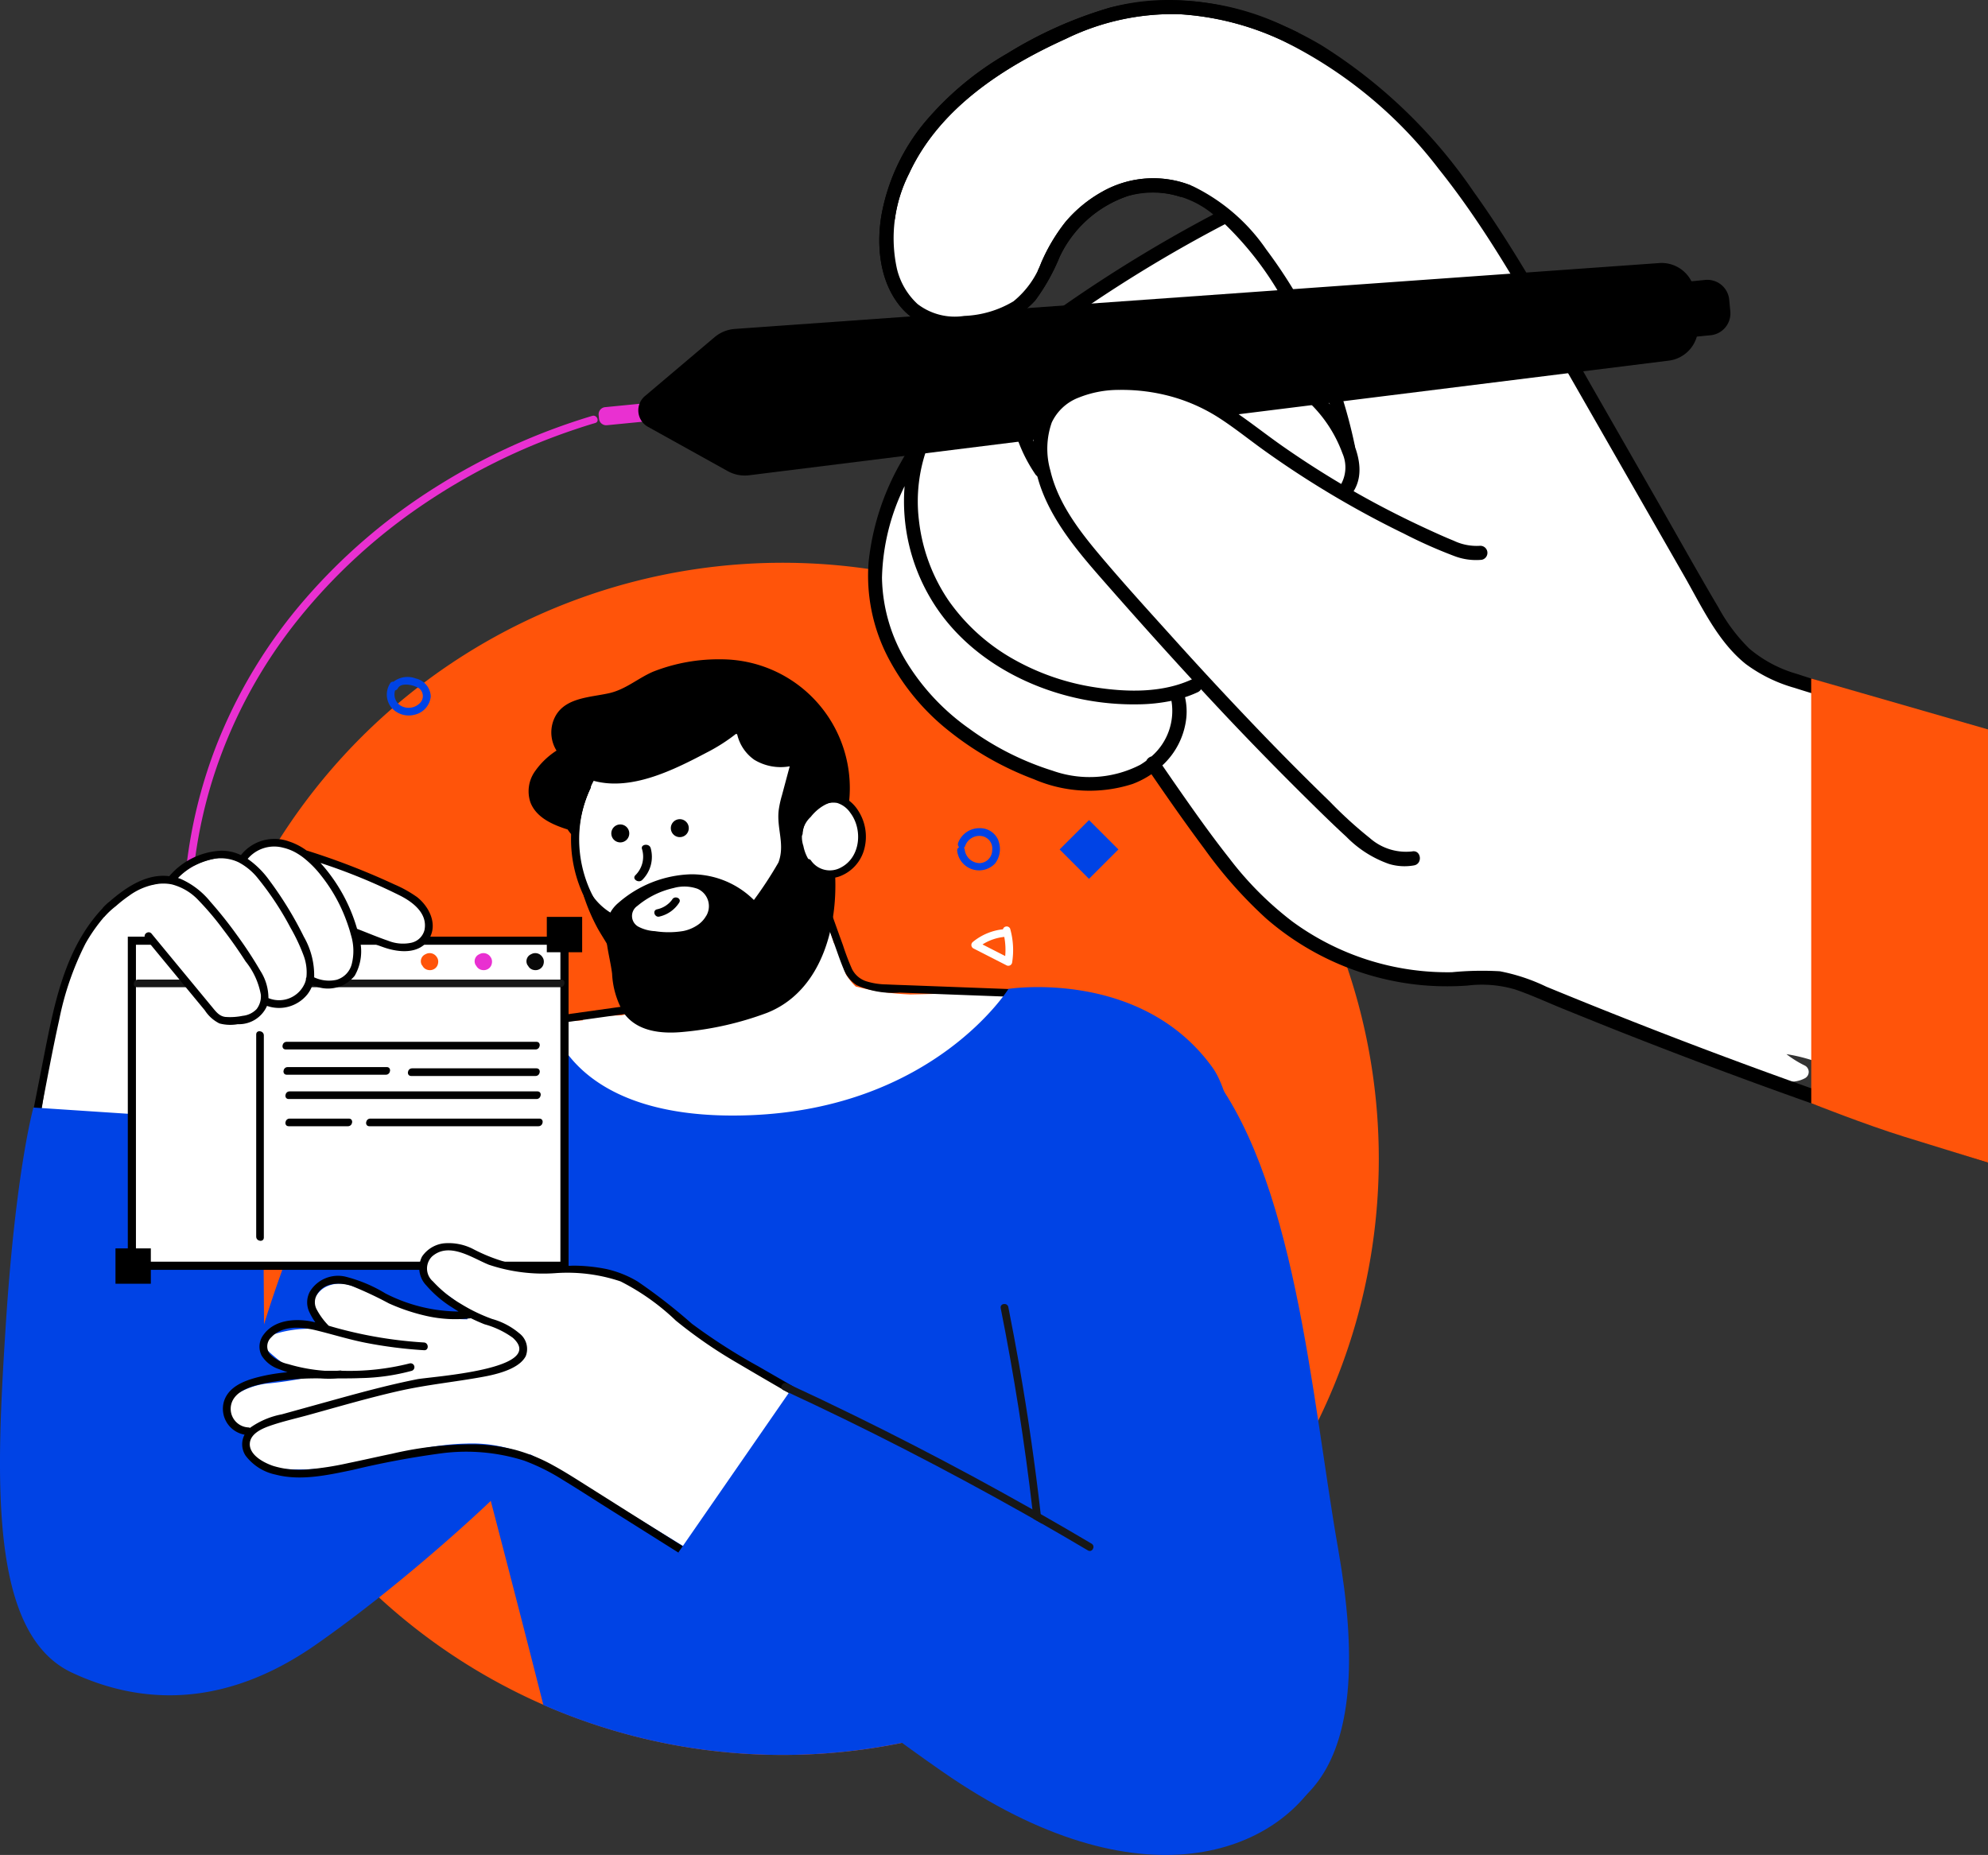 <svg id="Group_587" data-name="Group 587" xmlns="http://www.w3.org/2000/svg" xmlns:xlink="http://www.w3.org/1999/xlink" width="179.854" height="167.837" viewBox="0 0 179.854 167.837">
  <rect x="0" y="0" width="179.854" height="167.837" fill="#333333" stroke="none"/>
  <defs>
    <clipPath id="clip-path">
      <rect id="Rectangle_860" data-name="Rectangle 860" width="179.854" height="167.837" fill="none"/>
    </clipPath>
  </defs>
  <g id="Group_587-2" data-name="Group 587" clip-path="url(#clip-path)">
    <path id="Path_5705" data-name="Path 5705" d="M53.665,37.827A57.444,57.444,0,0,0,39.5,44.275,52.85,52.85,0,0,0,27.722,54.361,45.67,45.67,0,0,0,19.55,67.937a44.353,44.353,0,0,0-2.887,16.269,39.614,39.614,0,0,0,3.5,15.975q.424.925.9,1.824c.208.395.852.128.643-.269a38.4,38.4,0,0,1-4.282-15.647,43.3,43.3,0,0,1,2.142-16.12A44.541,44.541,0,0,1,27.154,56.13,51.456,51.456,0,0,1,38.362,45.85a56.408,56.408,0,0,1,13.8-6.817q.883-.3,1.777-.563c.43-.129.156-.77-.269-.643" transform="translate(-0.087 -0.198)" fill="#e930d1"/>
    <path id="Path_5706" data-name="Path 5706" d="M124.828,105.123a53.93,53.93,0,0,1-107.86,0q0-1.876.126-3.719a53.931,53.931,0,0,1,107.734,3.719" transform="translate(-0.089 -0.268)" fill="#ff540a"/>
    <path id="Path_5707" data-name="Path 5707" d="M91.977,93.11a15.03,15.03,0,0,1-.786,1.493,32.761,32.761,0,0,1-4.024,5.146,10.7,10.7,0,0,1-2.466,2.123,12.838,12.838,0,0,1-3.061,1.216c-2.355.659-4.726,1.262-7.091,1.882a32.1,32.1,0,0,1-3.489.807,10.8,10.8,0,0,1-3.622-.107c-1.185-.229-2.352-.566-3.515-.886s-2.32-.655-3.473-1c-2.258-.679-4.534-1.369-6.739-2.206a7.469,7.469,0,0,1-2.779-1.7,6.662,6.662,0,0,1-1.448-2.509,14.444,14.444,0,0,1-.408-1.471,7.1,7.1,0,0,1-.242-1.357,2.6,2.6,0,0,1,.207-1.082.635.635,0,0,1,0-.15.655.655,0,0,1,.694-.56,1.043,1.043,0,0,1,.556-.024.965.965,0,0,1,.119.034q1.28.009,2.557-.087a.585.585,0,0,1,.482-.362l3.021-.092c.164-.032.328-.067.491-.105A14.408,14.408,0,0,0,60.335,90.8a1.444,1.444,0,0,1-.517-.2,2.738,2.738,0,0,1-.995-1.367c-.235-.582-.449-1.169-.71-1.74a20.361,20.361,0,0,0-2.41-3.978.664.664,0,0,1-.8.028,3.365,3.365,0,0,1-1.479-2.864.505.505,0,0,1,.126-.323,16.428,16.428,0,0,1-.161-8.506A5.447,5.447,0,0,1,54.5,69.585a6.487,6.487,0,0,1,1.983-1.5,11.385,11.385,0,0,1,4.965-1.118,27.767,27.767,0,0,1,5.31.517c1.643.29,3.441.5,4.733,1.66,2.713,2.437,2.376,6.31,2.739,9.608a35.635,35.635,0,0,0,1.469,6.933.559.559,0,0,1,.247.318q.421,1.253.841,2.506a5.662,5.662,0,0,0,.884,1.1,23.1,23.1,0,0,0,4.97.721c2.493-.049,4.963-.143,7.429-.147.879,0,1.95.261,2.217,1.224a2.51,2.51,0,0,1-.305,1.7" transform="translate(-0.256 -0.351)" fill="#fff"/>
    <path id="Path_5708" data-name="Path 5708" d="M92.717,89.95l-9.806-.369c-.776-.029-1.553-.051-2.329-.089a6.3,6.3,0,0,1-1.836-.289,2.2,2.2,0,0,1-1.292-1.135,22.457,22.457,0,0,1-.8-2.113q-.946-2.6-1.848-5.212c-.147-.425-.788-.153-.643.269q.828,2.395,1.691,4.778c.277.762.533,1.537.846,2.285a3.015,3.015,0,0,0,1.2,1.49,8.071,8.071,0,0,0,3.9.668l5.076.191,5.768.217c.445.017.53-.674.082-.691" transform="translate(-0.388 -0.422)"/>
    <path id="Path_5709" data-name="Path 5709" d="M60.57,90.991,50,92.469a.348.348,0,0,0,.1.689L60.666,91.68a.348.348,0,0,0-.1-.689" transform="translate(-0.26 -0.476)"/>
    <path id="Path_5710" data-name="Path 5710" d="M77.135,71.622A11.653,11.653,0,0,1,55.088,76.89a3.442,3.442,0,0,1-3.48-1.525c-1.364-.427-2.843-1.081-3.367-2.449a3.125,3.125,0,0,1,.359-2.741,7.015,7.015,0,0,1,2-1.947,3.11,3.11,0,0,1-.265-2.754c.787-2.05,3.207-2.035,5.01-2.437,1.507-.337,2.607-1.347,3.982-1.945a16.118,16.118,0,0,1,6.152-1.123A11.652,11.652,0,0,1,77.135,71.622" transform="translate(-0.252 -0.314)"/>
    <path id="Path_5711" data-name="Path 5711" d="M72.689,72.4a31.793,31.793,0,0,1-.382,3.446A18.455,18.455,0,0,1,70.1,82.38a11.187,11.187,0,0,1-4.275,4.138,8.078,8.078,0,0,1-6.179.652,9.475,9.475,0,0,1-4.983-4.024,11.561,11.561,0,0,1-.924-11.515,2.709,2.709,0,0,1,.325-1.15,4.919,4.919,0,0,1,2-1.83,19.859,19.859,0,0,1,2.977-1.274,17.013,17.013,0,0,1,3.565-.945,10.193,10.193,0,0,1,3.67.192,26.406,26.406,0,0,1,3.323,1.02A4.086,4.086,0,0,1,72.689,72.4" transform="translate(-0.275 -0.347)" fill="#fff"/>
    <path id="Path_5712" data-name="Path 5712" d="M72.689,72.4a31.793,31.793,0,0,1-.382,3.446A18.455,18.455,0,0,1,70.1,82.38a11.187,11.187,0,0,1-4.275,4.138,8.078,8.078,0,0,1-6.179.652,9.475,9.475,0,0,1-4.983-4.024,11.561,11.561,0,0,1-.924-11.515,2.709,2.709,0,0,1,.325-1.15,4.919,4.919,0,0,1,2-1.83,19.859,19.859,0,0,1,2.977-1.274,17.013,17.013,0,0,1,3.565-.945,10.193,10.193,0,0,1,3.67.192,26.406,26.406,0,0,1,3.323,1.02A4.086,4.086,0,0,1,72.689,72.4" transform="translate(-0.275 -0.347)" fill="#fff"/>
    <path id="Path_5713" data-name="Path 5713" d="M74.89,66.051a10.094,10.094,0,0,0-5.371-2.74c-4.5-.869-8.95.726-13.015,2.511-1.585.694-4.245,1.587-4.321,3.657a.341.341,0,0,0-.144.609c3.834,2.571,8.564.233,12.133-1.649a16.215,16.215,0,0,0,2.77-1.776,3.869,3.869,0,0,0,1.567,2.409,4.6,4.6,0,0,0,3.209.593q-.354,1.318-.706,2.634a8.979,8.979,0,0,0-.3,1.407c-.166,1.641.587,3.032-.012,4.656a35.268,35.268,0,0,1-2.224,3.4,7.99,7.99,0,0,0-5.7-2.326,10.44,10.44,0,0,0-6.542,2.569c-1.95,1.624-.862,4.211-.586,6.42a7.786,7.786,0,0,0,1.019,3.506c1.22,1.778,3.53,1.955,5.437,1.764a29.036,29.036,0,0,0,7.557-1.721c6.718-2.66,7.285-12.683,4.914-18.436a4.2,4.2,0,0,0-.531-.971,4.729,4.729,0,0,1,2.523-1.084.352.352,0,0,0,.3-.3,6.509,6.509,0,0,0-1.978-5.133M64.16,83.193a2.441,2.441,0,0,1-.738.809,3.565,3.565,0,0,1-1.325.565,8.1,8.1,0,0,1-2.575.014,3.6,3.6,0,0,1-1.453-.383,1.1,1.1,0,0,1-.135-1.9,7.767,7.767,0,0,1,3.279-1.62,3.571,3.571,0,0,1,2.171.072,1.714,1.714,0,0,1,.778,2.449" transform="translate(-0.272 -0.33)"/>
    <path id="Path_5714" data-name="Path 5714" d="M56.394,86.584a.425.425,0,0,1-.052.13.357.357,0,0,1-.663.048c-.388-.88-.973-1.66-1.423-2.51a17.339,17.339,0,0,1-1.145-2.7c-.114-.35.375-.7.6-.346a5.581,5.581,0,0,0,2.686,2.24.342.342,0,0,1,.217.275,11.056,11.056,0,0,1-.219,2.868" transform="translate(-0.278 -0.424)"/>
    <path id="Path_5715" data-name="Path 5715" d="M63.953,88.283a12.02,12.02,0,1,1,12.02-12.02,12.034,12.034,0,0,1-12.02,12.02m0-23.3A11.284,11.284,0,1,0,75.237,76.264,11.3,11.3,0,0,0,63.953,64.979" transform="translate(-0.272 -0.336)"/>
    <path id="Path_5716" data-name="Path 5716" d="M78.4,77.075a2.969,2.969,0,0,1-2.87,2.168,2.128,2.128,0,0,1-1.7-.673,3.713,3.713,0,0,1-.766-1.648,2.482,2.482,0,0,1,.665-2.625c.859-1.1,2.479-2.009,3.7-.9a3.373,3.373,0,0,1,.917,1.714,4.146,4.146,0,0,1,.058,1.969" transform="translate(-0.382 -0.382)" fill="#fff"/>
    <path id="Path_5717" data-name="Path 5717" d="M78.022,73.73a3.387,3.387,0,0,0-1.347-1.236,2.4,2.4,0,0,0-1.855-.011,3.783,3.783,0,0,0-2.514,3.2c0,.443.691.529.691.081a3.014,3.014,0,0,1,1.664-2.445,2.074,2.074,0,0,1,1.458-.288,2.241,2.241,0,0,1,1.179.879c1.15,1.5.948,4.041-.852,4.967a2.067,2.067,0,0,1-2.685-.626c-.245-.376-.795.052-.552.425a2.725,2.725,0,0,0,3.033,1.03,3.6,3.6,0,0,0,2.336-2.539,4.335,4.335,0,0,0-.557-3.439" transform="translate(-0.379 -0.379)"/>
    <path id="Path_5718" data-name="Path 5718" d="M59.158,77.115c-.129-.428-.908-.335-.777.1a2.354,2.354,0,0,1-.6,2.381c-.33.339.3.756.627.419a2.942,2.942,0,0,0,.755-2.9" transform="translate(-0.302 -0.402)"/>
    <path id="Path_5719" data-name="Path 5719" d="M61.124,81.822a2.284,2.284,0,0,1-1.4.886c-.427.14-.155.781.269.643a2.876,2.876,0,0,0,1.776-1.272c.215-.392-.435-.646-.648-.257" transform="translate(-0.312 -0.427)"/>
    <path id="Path_5720" data-name="Path 5720" d="M24.18,98.233a5.446,5.446,0,0,1-.572,2.9c-.961,1.665-3,2.1-4.762,2.341a44.073,44.073,0,0,1-6.751.478A21.575,21.575,0,0,1,5.513,102.9a5.91,5.91,0,0,1-1.456-.6c-.469-.327-.361-.848-.29-1.336.159-1.11.32-2.217.5-3.324A39.855,39.855,0,0,1,8.086,84.905a.432.432,0,0,1,.036-.055c.146-.291.3-.578.474-.857a6.5,6.5,0,0,1,3.416-2.911.374.374,0,0,1,.082-.117.633.633,0,0,1,.985.3,5.877,5.877,0,0,0,1.358-.067c.248-.033.5-.069.747-.094a5.48,5.48,0,0,1,.956-.025,4.705,4.705,0,0,1,1.559.433,32.891,32.891,0,0,1,3.077,1.652,9.985,9.985,0,0,1,2.38,1.779A4.434,4.434,0,0,1,24.3,87.714a24.144,24.144,0,0,1-.226,3.386,34.024,34.024,0,0,0-.1,3.741c.033,1.133.175,2.26.2,3.392" transform="translate(-0.019 -0.423)" fill="#fff"/>
    <path id="Path_5721" data-name="Path 5721" d="M9.739,82.165C6.032,85.735,5,90.877,4.044,95.724q-.516,2.632-1.034,5.264c-.087.44.606.519.691.081.547-2.786,1.049-5.587,1.669-8.358A26.622,26.622,0,0,1,7.751,85.8a15.084,15.084,0,0,1,2.625-3.405c.319-.307-.316-.535-.638-.225" transform="translate(-0.016 -0.429)"/>
    <path id="Path_5722" data-name="Path 5722" d="M112.265,139.822a53.98,53.98,0,0,1-63.109,14.911C47.173,146.876,44.4,136.27,44.4,136.27s-4.34,4.169-10.109,8.739c-1.787,1.416-3.711,2.871-5.687,4.252C20.255,155.1,12.679,154.7,6.508,151.81-1.014,148.289-.373,134.281.526,120.3s2.5-19.621,2.5-19.621l13.975.923,6.757.446.13,18.254s5.3-17.829,11.855-23.565c5.025-4.4,13.994-4.278,13.994-4.278s1.429,9.544,18.1,8.916,23.4-11.432,23.4-11.432,11.983-1.863,18.452,7.109c3.56,4.94,3.453,25.354,2.571,42.766" transform="translate(0 -0.47)" fill="#0043e5"/>
    <rect id="Rectangle_856" data-name="Rectangle 856" width="39.139" height="29.413" transform="translate(11.93 85.113)" fill="#fff"/>
    <path id="Path_5723" data-name="Path 5723" d="M51.5,115.34H11.624V85.191H51.5Zm-39.14-.736h38.4V85.926h-38.4Z" transform="translate(-0.061 -0.446)"/>
    <path id="Path_5724" data-name="Path 5724" d="M50.829,89.1H12.553c-.452,0-.541.691-.083.691H50.747c.452,0,.541-.691.083-.691" transform="translate(-0.064 -0.467)" fill="#171717"/>
    <path id="Path_5725" data-name="Path 5725" d="M77.077,130.462a9.957,9.957,0,0,1-2.738,3.482c-1,.88-2.076,1.678-3.04,2.6a10.578,10.578,0,0,0-1.206,1.342c-.393.541-.726,1.121-1.08,1.687a6.358,6.358,0,0,1-2.887,2.819,2.2,2.2,0,0,1-1.237.151,2.436,2.436,0,0,1-1.077-.633q-.506-.44-1.008-.884l-3.617-2.214c-2.368-1.449-4.73-2.906-7.1-4.346-1.305-.792-2.627-1.574-3.99-2.27a.74.74,0,0,1-.516-.04,12.341,12.341,0,0,0-5.283-.944c-3.6.069-7.049,1.2-10.564,1.86a21.621,21.621,0,0,1-5.679.449,4.621,4.621,0,0,1-2.479-.8,2.613,2.613,0,0,1-1.089-2.132.712.712,0,0,1,.087-.316l-.7-.434a2.787,2.787,0,0,1-1.054-.964,1.727,1.727,0,0,1,.907-2.263,6.825,6.825,0,0,1,2.435-.823,33.391,33.391,0,0,0,3.635-.537,15.893,15.893,0,0,1-3.709-2.684.647.647,0,0,1,.273-1.069,10.692,10.692,0,0,1,5.4-.552,3.766,3.766,0,0,0-.61-.645,2,2,0,0,1-.676-1.911,2.219,2.219,0,0,1,1.118-1.363,2.869,2.869,0,0,1,1.978-.2,9.766,9.766,0,0,1,1.88.721c.6.272,1.212.541,1.823.8a16.734,16.734,0,0,0,7.118,1.615l0-.1a2.067,2.067,0,0,0-.121-.429,2.875,2.875,0,0,0-.387-.636,8.364,8.364,0,0,0-1.595-1.2A4.23,4.23,0,0,1,38.761,116a1.758,1.758,0,0,1-.123-1.39,1.615,1.615,0,0,1,.78-.846,2.876,2.876,0,0,1,2.406.143,24.681,24.681,0,0,0,2.555.831,23.818,23.818,0,0,0,5.186.787,33.631,33.631,0,0,1,5.073.3,8.269,8.269,0,0,1,2.372.832,14.16,14.16,0,0,1,2.175,1.536,94.091,94.091,0,0,0,8.661,5.833,87.553,87.553,0,0,0,9.425,4.986c.337.163-.065,1.148-.193,1.451" transform="translate(-0.108 -0.595)" fill="#fff"/>
    <path id="Path_5726" data-name="Path 5726" d="M81.666,131.689q-6.5-3.753-13.007-7.5a52.582,52.582,0,0,1-5.96-3.828,50.27,50.27,0,0,0-4.9-3.815,9.582,9.582,0,0,0-2.812-1.128,15.434,15.434,0,0,0-3.016-.311,29.947,29.947,0,0,1-6.1-.32,15.378,15.378,0,0,1-2.888-1.144,4.839,4.839,0,0,0-2.738-.553,2.776,2.776,0,0,0-1.954,1.189,2.264,2.264,0,0,0,.372,2.606,10.349,10.349,0,0,0,2.4,2.038c.174.116.351.227.529.335a14.77,14.77,0,0,1-6.606-1.631,13.148,13.148,0,0,0-3.65-1.53,2.977,2.977,0,0,0-3.182,1.337,2.05,2.05,0,0,0-.1,1.788,5.821,5.821,0,0,0,.578,1.013c-.159-.036-.318-.07-.479-.1-1.449-.25-3.227-.094-4.177,1.186a1.782,1.782,0,0,0-.2,1.927,2.945,2.945,0,0,0,1.556,1.218c.257.1.521.2.79.284a16.632,16.632,0,0,0-2.726.46c-1.23.322-2.632.864-3.034,2.2a2.378,2.378,0,0,0,1.871,2.99,1.853,1.853,0,0,0,.094,1.9,4.566,4.566,0,0,0,2.715,1.714c2.274.594,4.721.044,6.965-.422A78.821,78.821,0,0,1,40.1,132.08a17.345,17.345,0,0,1,7.425.669,18.648,18.648,0,0,1,3.492,1.739c1.178.714,2.337,1.461,3.5,2.2l14.359,9.038,1.759,1.107c.379.239.717-.37.339-.609L56.962,137.4,53.5,135.213c-1.1-.69-2.186-1.4-3.325-2.022a15.4,15.4,0,0,0-3.45-1.416,16.261,16.261,0,0,0-3.611-.5,31.841,31.841,0,0,0-7.509.842c-1.336.278-2.665.584-4,.857a27.738,27.738,0,0,1-3.589.565,8.214,8.214,0,0,1-3.176-.306c-.85-.283-2.221-.99-2.131-2.066.072-.841,1.041-1.289,1.732-1.537,1.2-.428,2.461-.7,3.685-1.042,2.659-.737,5.312-1.512,8-2.125,2.655-.6,5.023-.81,7.7-1.3,2.2-.4,3.412-1.037,3.845-1.869a1.782,1.782,0,0,0-.591-2.071,6.5,6.5,0,0,0-2.451-1.291,15.23,15.23,0,0,1-2.851-1.381,10.851,10.851,0,0,1-2.5-2.015,1.535,1.535,0,0,1-.086-2.258c1.554-1.358,3.622.132,5.136.745a15.461,15.461,0,0,0,5.947.769,15.059,15.059,0,0,1,5.972.741,20.73,20.73,0,0,1,5,3.545,42.431,42.431,0,0,0,5.621,3.87c4.256,2.519,8.565,4.951,12.848,7.422l1.6.926a.348.348,0,0,0,.339-.608M46.5,121.633c3.169,2.873-7.424,3.509-8.657,3.752-2.745.544-5.437,1.291-8.132,2.037l-4.113,1.139a7.308,7.308,0,0,0-2.827,1.189l-.045.038a.359.359,0,0,0-.159-.044,1.684,1.684,0,0,1-1.378-2.5c.6-1.049,2.136-1.343,3.218-1.56a24.529,24.529,0,0,1,4.676-.374,10.994,10.994,0,0,0,1.589,0c.684,0,1.369,0,2.049-.028a18.958,18.958,0,0,0,4.638-.66.348.348,0,0,0-.19-.669,22.189,22.189,0,0,1-6.153.665.327.327,0,0,0-.153-.019c-.088.008-.174.014-.261.02H29.482a15.347,15.347,0,0,1-3.29-.6,3.411,3.411,0,0,1-1.615-.85,1.115,1.115,0,0,1,.069-1.574c1-1.1,2.7-.962,4.011-.646,1.52.368,3,.838,4.543,1.14a40.209,40.209,0,0,0,5.275.67c.447.027.432-.669-.014-.7a38.612,38.612,0,0,1-5.256-.682q-1.31-.263-2.6-.615c-.254-.07-.507-.143-.76-.217a6.332,6.332,0,0,1-1.071-1.446,1.369,1.369,0,0,1,.05-1.442c.638-1.054,2.036-1.049,3.081-.721a33.851,33.851,0,0,1,3.379,1.584,17.7,17.7,0,0,0,3.405,1.139,11.83,11.83,0,0,0,4.021.207q.607.3,1.238.549a7.908,7.908,0,0,1,2.549,1.216" transform="translate(-0.106 -0.592)"/>
    <path id="Path_5727" data-name="Path 5727" d="M38.309,85.608a3.035,3.035,0,0,1-1.275.63c-.552.279-.924-.214-1.559-.23a9.327,9.327,0,0,1-3.443-1.177c.1,1.213.7,2.754-.16,3.645a3.566,3.566,0,0,1-3.787.893A4.1,4.1,0,0,1,23.737,91.3a2.438,2.438,0,0,1-1.668,1.4,3.467,3.467,0,0,1-2.842-.864,17.151,17.151,0,0,1-2.242-2.158A21.191,21.191,0,0,1,14,85.345a.544.544,0,0,1-.486.01c-1.194-.613-2.5-1.421-2.521-2.926a1.983,1.983,0,0,1,.743-1.631c.647-.479,1.4-.286,2.138-.359a8.2,8.2,0,0,0,3.113-1.35A7.491,7.491,0,0,1,20.7,77.945a1.306,1.306,0,0,1,.661.093,1.939,1.939,0,0,1,.247.239c.024,0,.048.007.073.008a.423.423,0,0,1,.068-.012l.058-.01a.4.4,0,0,1,.057-.027c.1-.04.011.011.1-.054a.943.943,0,0,0,.122-.1,2.874,2.874,0,0,0,.246-.292,5.487,5.487,0,0,1,.6-.682c1.025-.929,2.9-.368,5.441.787,2.584,1.176,3.551.992,6.093,2.259.639.317,1.274.645,1.9.988a6.642,6.642,0,0,1,1.611,1.141,2.526,2.526,0,0,1,.334,3.33" transform="translate(-0.058 -0.401)" fill="#fff"/>
    <path id="Path_5728" data-name="Path 5728" d="M37.718,81.525a10.753,10.753,0,0,0-1.986-1.1q-1.249-.582-2.523-1.108-2.672-1.107-5.434-1.969a5.648,5.648,0,0,0-1.579-.814,3.865,3.865,0,0,0-4.349,1.236,4.1,4.1,0,0,0-1.762-.4,6.565,6.565,0,0,0-4.72,2.307,4.238,4.238,0,0,0-.546-.035c-1.86,0-3.53,1.176-4.888,2.357-.195.17-.38.343-.553.52.021.285.046.57.078.854a8.863,8.863,0,0,1,1.084-.995,12.487,12.487,0,0,1,1.188-.932,5.781,5.781,0,0,1,2.71-1.083,4.18,4.18,0,0,1,.781,0c.058.006.116.013.176.022s.132.021.2.035a5.022,5.022,0,0,1,2.442,1.471,25.993,25.993,0,0,1,2.2,2.606q1.073,1.4,2.031,2.892a6.684,6.684,0,0,1,1.38,3.012,1.9,1.9,0,0,1-.381,1.3,2.022,2.022,0,0,1-1.261.61,5.63,5.63,0,0,1-1.57.1c-.555-.067-.859-.486-1.193-.89Q16.5,88.2,13.762,84.88c-.285-.345-.838.079-.552.425q2.684,3.254,5.371,6.511A3.342,3.342,0,0,0,19.9,93a3.83,3.83,0,0,0,1.66.068,2.776,2.776,0,0,0,2.612-1.579c.01-.025.019-.051.028-.077a3.294,3.294,0,0,0,3.672-1.06,2.97,2.97,0,0,0,.45-.838,3.11,3.11,0,0,0,3.817-.829,4.439,4.439,0,0,0,.424-3.391c.741.289,1.485.571,2.236.833,1.347.468,3.233.637,4.082-.8.8-1.353-.04-2.958-1.165-3.809m-9.948,7.31a.409.409,0,0,0-.043.218c-.018.075-.039.15-.064.224a2.529,2.529,0,0,1-3.327,1.439,4.571,4.571,0,0,0-.728-2.466,36.882,36.882,0,0,0-2.119-3.234,37.567,37.567,0,0,0-2.418-3.036,7.2,7.2,0,0,0-2.67-2.048c-.082-.031-.163-.06-.244-.085A5.988,5.988,0,0,1,19.5,78.094a3.748,3.748,0,0,1,2.123.32,5.514,5.514,0,0,1,1.792,1.5,27.16,27.16,0,0,1,2.919,4.433,16.731,16.731,0,0,1,1.158,2.444,4.339,4.339,0,0,1,.277,2.044m4.093-1.169A2,2,0,0,1,30.5,89.052a3.146,3.146,0,0,1-2.029-.224,7,7,0,0,0-.927-3.66A33.044,33.044,0,0,0,24.376,80a8.068,8.068,0,0,0-1.92-1.89,3.134,3.134,0,0,1,3.2-1.012,4.414,4.414,0,0,1,1.269.513,6.031,6.031,0,0,1,.537.361,9.382,9.382,0,0,1,1.67,1.689,14.59,14.59,0,0,1,2.259,4.054c.049.133.1.271.144.41.1.281.186.571.263.867a4.885,4.885,0,0,1,.065,2.671m6.609-3.206a1.578,1.578,0,0,1-1.2,1.24,3.6,3.6,0,0,1-2.118-.183c-.882-.3-1.744-.663-2.611-1l-.189-.074a15.135,15.135,0,0,0-2.343-4.772,13.622,13.622,0,0,0-.971-1.189,52.609,52.609,0,0,1,7.221,2.964c1.13.576,2.438,1.569,2.208,3.011" transform="translate(-0.049 -0.4)"/>
    <path id="Path_5729" data-name="Path 5729" d="M178.458,86.948a16.136,16.136,0,0,1-3.152,4.954c-.637.732-1.3,1.44-1.976,2.14a12.564,12.564,0,0,1-2.216,1.951,5.3,5.3,0,0,1-2.684.91,8.146,8.146,0,0,1-2.76-.475,15.207,15.207,0,0,0-3.636-1.046,9.783,9.783,0,0,0,1.627,1.016.647.647,0,0,1,.011,1.182c-1.268.657-2.7.094-3.928-.374q-2.122-.81-4.241-1.628c-4.949-1.914-9.869-3.9-14.806-5.849a18.072,18.072,0,0,0-3.509-1.088,12.551,12.551,0,0,0-3.427-.035,16.305,16.305,0,0,1-4.831.065.611.611,0,0,1-.427.107,19.92,19.92,0,0,1-6.5-1.807,29.75,29.75,0,0,1-9.721-7.624,80.689,80.689,0,0,1-7.261-10.319c-.21.122-.422.239-.638.349a12.318,12.318,0,0,1-5.28,1.333,13.689,13.689,0,0,1-5.644-1.145,26.951,26.951,0,0,1-9.178-6.288,17.422,17.422,0,0,1-4.747-9.932c-.4-3.912,1-7.72,2.706-11.174,1.214-2.449,2.884-5,5.392-6.232,1.609-1.326,3.219-2.651,4.844-3.955,3.123-2.507,6.3-4.947,9.628-7.18q2.5-1.679,5.108-3.18,1.3-.748,2.636-1.437.667-.346,1.343-.674c.17-.083.34-.163.511-.245l-.338-.166q-.571-.276-1.156-.522-1.17-.494-2.383-.869a23.606,23.606,0,0,0-2.406-.611,6.938,6.938,0,0,0-2.6-.131,9.3,9.3,0,0,0-3.67,1.877,14.892,14.892,0,0,0-2.881,2.717,10.553,10.553,0,0,0-1.088,1.649c-.285.551-.508,1.129-.753,1.7a5.02,5.02,0,0,1-2.6,2.942c-.656.268-1.359.4-2.034.612a18.769,18.769,0,0,1-2.306.652,4.889,4.889,0,0,1-3.944-.987A5.946,5.946,0,0,1,81.483,24.5c-.024-.128-.042-.258-.057-.386a.628.628,0,0,1-.584-.545,19.95,19.95,0,0,1,.062-2.222.573.573,0,0,1-.06-.393,20.3,20.3,0,0,1,1.437-4.8A21.609,21.609,0,0,1,93.025,5.275a20.637,20.637,0,0,1,4.733-2.731A22.987,22.987,0,0,1,108.9.974a21.685,21.685,0,0,1,8.934,2.975,19.309,19.309,0,0,1,3.68,1.863,31.114,31.114,0,0,1,7.8,7.654.6.6,0,0,1,.384.233q4.169,5.4,7.951,11.075a193.865,193.865,0,0,1,12.129,20.95c1.564,3.139,3,6.363,4.825,9.363A45.066,45.066,0,0,0,157.8,59.06a.8.8,0,0,1,.311.114c.444.273.89.538,1.344.795a42.3,42.3,0,0,0,11.8,4.5c1.708.37,3.846.606,4.87,2.23a9.665,9.665,0,0,1,.974,3.25q.354,1.7.661,3.418.618,3.454,1.043,6.941a14.058,14.058,0,0,1-.351,6.636" transform="translate(-0.416 -0.004)" fill="#fff"/>
    <path id="Path_5730" data-name="Path 5730" d="M165.671,98.96l-1.4-.494q-7.858-2.79-15.621-5.835-4.19-1.644-8.353-3.36a17.008,17.008,0,0,0-4.195-1.391,28.141,28.141,0,0,0-4.332.086,23.747,23.747,0,0,1-14.418-4.573,30.1,30.1,0,0,1-5.711-5.718c-1.814-2.295-3.495-4.7-5.162-7.1-.3-.439-.607-.88-.909-1.321a6.837,6.837,0,0,0,2.174-4.353,5.731,5.731,0,0,0-.124-1.818,10.3,10.3,0,0,0,1.155-.455c.743-.349.252-1.527-.492-1.178-2.67,1.25-5.831,1.189-8.689.756a21.619,21.619,0,0,1-7.5-2.567,17.836,17.836,0,0,1-5.861-5.3A16.075,16.075,0,0,1,83.551,47.1a14.286,14.286,0,0,1,.858-6.894,26,26,0,0,1,2.833-3.437,59.294,59.294,0,0,1,7.04-5.835,126.062,126.062,0,0,1,15.269-9.756q.837-.454,1.683-.894A29.287,29.287,0,0,1,116.3,26.8a43.48,43.48,0,0,1,5.413,13.66c.168.8,1.433.628,1.263-.177a44.862,44.862,0,0,0-8.007-17.713,17.094,17.094,0,0,0-6.622-5.714,9.331,9.331,0,0,0-8.231.5A11.979,11.979,0,0,0,96.8,20.088a16.366,16.366,0,0,0-2.189,3.683A8.248,8.248,0,0,1,92.1,27.262a9.319,9.319,0,0,1-4.458,1.322,5.533,5.533,0,0,1-4.218-1.073,6.357,6.357,0,0,1-1.868-3.192,12.926,12.926,0,0,1,1.107-8.63c2.721-5.87,8.482-9.6,14.187-12.183a22.01,22.01,0,0,1,10.229-2.222,25.557,25.557,0,0,1,9.252,2.342A39.816,39.816,0,0,1,130.583,15.3c4.291,5.358,7.638,11.384,11.039,17.323l11.168,19.5c1.582,2.762,3.026,5.931,5.568,7.962a13.561,13.561,0,0,0,4.4,2.152q.755.242,1.512.471c1.227.372,2.457.727,3.685,1.1l5.181,1.551c.78.234,1.259-.95.47-1.187-3.108-.931-6.24-1.8-9.335-2.781q-.639-.2-1.275-.411a11.586,11.586,0,0,1-4.33-2.3,15.8,15.8,0,0,1-2.782-3.709c-1.892-3.2-3.7-6.447-5.544-9.67l-5.653-9.871c-3.5-6.113-6.854-12.368-10.968-18.1A46.436,46.436,0,0,0,119.942,4.081c-5.7-3.36-12.583-5.156-19.106-3.391a37.715,37.715,0,0,0-9.288,4.146,27.878,27.878,0,0,0-7.429,6.181,18.24,18.24,0,0,0-3.975,8.533c-.438,2.723-.139,5.811,1.617,8.048a5.919,5.919,0,0,0,3.562,2.175,11.245,11.245,0,0,0,4.821-.318,7.414,7.414,0,0,0,3.937-2.286,18.341,18.341,0,0,0,2.191-3.913,10.559,10.559,0,0,1,6.168-5.519,8.513,8.513,0,0,1,7.735,1.669,128.549,128.549,0,0,0-15.292,9.5,78.814,78.814,0,0,0-7.493,5.952,28.754,28.754,0,0,0-2.68,2.851.581.581,0,0,0-.606.241,14.159,14.159,0,0,0-.789,1.615,27.3,27.3,0,0,0-1.452,2.362A22.96,22.96,0,0,0,79,50.81a16.03,16.03,0,0,0,1.722,8.61A20.659,20.659,0,0,0,86.3,66.164a28.162,28.162,0,0,0,7.666,4.347,12.7,12.7,0,0,0,8.916.42,8.088,8.088,0,0,0,1.7-.88c1.569,2.294,3.166,4.57,4.828,6.8a40.086,40.086,0,0,0,5.552,6.254,25.027,25.027,0,0,0,14.187,6.041,25.769,25.769,0,0,0,4.035.027,10.622,10.622,0,0,1,4.315.356c1.434.493,2.824,1.135,4.228,1.707s2.805,1.137,4.211,1.7q8.472,3.369,17.058,6.435l1.284.456q7.932,2.81,15.955,5.36c.037.011.037-1.326.037-1.326q-7.334-2.337-14.6-4.892M104.585,68.441a.728.728,0,0,0-.462.385,6.233,6.233,0,0,1-.569.381,10,10,0,0,1-7.909.527,25.884,25.884,0,0,1-7.568-3.822,20.464,20.464,0,0,1-5.6-5.932,15.133,15.133,0,0,1-2.271-7.709,19.821,19.821,0,0,1,2.046-8.286,17.247,17.247,0,0,0,2.355,10.161c2.926,4.97,8.3,8.071,13.86,9.154a23.738,23.738,0,0,0,4.942.428,15.663,15.663,0,0,0,2.984-.318,5.452,5.452,0,0,1-1.807,5.033" transform="translate(-0.413 0)"/>
    <path id="Path_5731" data-name="Path 5731" d="M113.4,29.135a.952.952,0,0,0-1.2.521,6.2,6.2,0,0,0-.591,3.108.932.932,0,0,0,1.047.79.953.953,0,0,0,.791-1.048,4.662,4.662,0,0,1,.095-1.116,5.24,5.24,0,0,1,.385-1.049.934.934,0,0,0-.522-1.2" transform="translate(-0.584 -0.152)"/>
    <path id="Path_5732" data-name="Path 5732" d="M54.479,38.082l-.034-.343a.648.648,0,0,1,.583-.708l5.765-.564a.648.648,0,0,1,.708.582l.034.343a.648.648,0,0,1-.582.708l-5.765.565a.65.65,0,0,1-.709-.583" transform="translate(-0.285 -0.191)" fill="#e930d1"/>
    <path id="Path_5733" data-name="Path 5733" d="M66.147,42.755l-7.2-4a1.7,1.7,0,0,1-.275-2.811l6.288-5.318a3.181,3.181,0,0,1,1.828-.739l83.565-5.956a3.03,3.03,0,0,1,3.284,2.662l.285,2.921a3.029,3.029,0,0,1-2.7,3.248L68.084,43.126a3.186,3.186,0,0,1-1.937-.371" transform="translate(-0.304 -0.125)"/>
    <path id="Path_5734" data-name="Path 5734" d="M140.2,65.393a10.844,10.844,0,0,1-2.317,5.32,13.5,13.5,0,0,1-4.467,3.406,25.052,25.052,0,0,1-6.043,1.9A4.63,4.63,0,0,1,124.247,76a13.64,13.64,0,0,1-2.455-1.95c-1.522-1.327-3.219-2.58-4.647-3.967-1.708-1.657-3.222-3.581-4.815-5.351-2.6-2.6-4.947-5.5-7.4-8.229a84.174,84.174,0,0,1-6.7-8.055,22.476,22.476,0,0,1-2.967-5.294c-1.526-4.327-.676-6.8,4.068-8.073,2.4-.643,4.441-.922,6.729.056,2.1.9,4.54,1.536,6.189,3.131,1.581,1.529,4.082,2.322,5.871,3.656a65.3,65.3,0,0,0,10.211,5.973c1.733.856,3.5,1.654,5.2,2.573a13.853,13.853,0,0,1,4.426,3.431,11.646,11.646,0,0,1,2.145,5.5,19.7,19.7,0,0,1,.1,6" transform="translate(-0.495 -0.181)" fill="#fff"/>
    <path id="Path_5735" data-name="Path 5735" d="M134.366,49.564a4.8,4.8,0,0,1-2.357-.463c-.785-.316-1.557-.668-2.326-1.022q-2.3-1.056-4.541-2.248a84.005,84.005,0,0,1-8.581-5.259c-2.779-1.939-5.354-4.243-8.6-5.381a17.934,17.934,0,0,0-4.875-.972,13.421,13.421,0,0,0-4.246.34,7.105,7.105,0,0,0-3.48,1.964,6.052,6.052,0,0,0-1.366,4.344c.07,3.078,1.6,5.9,3.394,8.313.93,1.255,1.955,2.436,2.985,3.609q1.753,2,3.522,3.979,3.539,3.963,7.174,7.84,3.662,3.892,7.46,7.649c1.241,1.226,2.484,2.455,3.77,3.634a10.042,10.042,0,0,0,3.865,2.46,4.869,4.869,0,0,0,2.263.127c.8-.155.631-1.42-.177-1.263A4.948,4.948,0,0,1,124.413,76a37.8,37.8,0,0,1-3.611-3.291q-3.672-3.562-7.2-7.272-3.592-3.765-7.071-7.635c-2.234-2.476-4.485-4.949-6.629-7.5-1.853-2.208-3.709-4.673-4.379-7.534a7.174,7.174,0,0,1,.122-4.362A4.427,4.427,0,0,1,98.1,36.147a9.709,9.709,0,0,1,3.664-.69,16.9,16.9,0,0,1,4.65.587,15.718,15.718,0,0,1,4.274,1.887c1.411.9,2.715,1.953,4.071,2.93a86.954,86.954,0,0,0,8.43,5.351q2.12,1.183,4.305,2.245a43.853,43.853,0,0,0,4.547,2.024,5.522,5.522,0,0,0,2.5.348.639.639,0,0,0-.177-1.264" transform="translate(-0.492 -0.179)"/>
    <path id="Path_5736" data-name="Path 5736" d="M150.628,28.951l-.1-1.05a1.985,1.985,0,0,1,1.783-2.17l2.748-.27a1.987,1.987,0,0,1,2.17,1.784l.1,1.05a1.988,1.988,0,0,1-1.784,2.171l-2.747.269a1.986,1.986,0,0,1-2.171-1.784" transform="translate(-0.788 -0.133)"/>
    <path id="Path_5737" data-name="Path 5737" d="M93.575,26.317a7,7,0,0,1-1.391,1.092,17.594,17.594,0,0,1-3.293,1.532,5.637,5.637,0,0,1-3.576.116,5.322,5.322,0,0,1-2.732-1.969.688.688,0,0,1-.074-.13,7.134,7.134,0,0,1-1.95-2.745,6.977,6.977,0,0,1-.465-1.881,2.181,2.181,0,0,1,.58-2.016c.889-.73,2.3-.4,3.332-.292a26.7,26.7,0,0,1,3.678.6,12.8,12.8,0,0,1,3.576,1.431,12.573,12.573,0,0,1,1.584,1.153c.26.217.512.44.764.665a2.674,2.674,0,0,1,.708.739c.294.636-.331,1.284-.743,1.707" transform="translate(-0.419 -0.104)" fill="#fff"/>
    <path id="Path_5738" data-name="Path 5738" d="M117.913,2.974q-.3.558-.6,1.111-.479-.237-.967-.461l-.183-.082a25.445,25.445,0,0,0-9.07-2.26A22.01,22.01,0,0,0,96.859,3.506c-5.7,2.58-11.467,6.313-14.187,12.183a12.926,12.926,0,0,0-1.107,8.63,6.357,6.357,0,0,0,1.868,3.192,5.534,5.534,0,0,0,4.218,1.073,9.33,9.33,0,0,0,4.458-1.322,8.248,8.248,0,0,0,2.511-3.491,16.394,16.394,0,0,1,2.189-3.684,11.983,11.983,0,0,1,3.316-2.735,9.4,9.4,0,0,1,6.744-.984,9.011,9.011,0,0,1,1.333.424q-.473.522-.958,1.034a8.49,8.49,0,0,0-1.424-.347,7.407,7.407,0,0,0-3.374.257,10.561,10.561,0,0,0-6.168,5.518,18.324,18.324,0,0,1-2.191,3.914,7.42,7.42,0,0,1-3.937,2.286,11.245,11.245,0,0,1-4.821.318A5.919,5.919,0,0,1,81.767,27.6c-1.757-2.236-2.055-5.325-1.617-8.048a18.24,18.24,0,0,1,3.975-8.533,27.878,27.878,0,0,1,7.429-6.181A37.715,37.715,0,0,1,100.841.689,23.777,23.777,0,0,1,116.765,2.43q.58.26,1.148.544" transform="translate(-0.419 0)"/>
    <path id="Path_5739" data-name="Path 5739" d="M95.181,42.32A13.044,13.044,0,0,1,93.16,33a12.426,12.426,0,0,1,.749-2.681.639.639,0,0,0-1.187-.47,14.356,14.356,0,0,0,0,10.541A13.93,13.93,0,0,0,94.169,43.1a.638.638,0,1,0,1.012-.779" transform="translate(-0.48 -0.154)"/>
    <path id="Path_5740" data-name="Path 5740" d="M122.115,38.437a14.773,14.773,0,0,0-4.7-4.744,14.619,14.619,0,0,0-3.46-1.609.653.653,0,0,0-.828.358.644.644,0,0,0,.358.829,13.768,13.768,0,0,1,5.224,3.018,12.132,12.132,0,0,1,3.332,4.892,3.16,3.16,0,0,1-.222,2.967c-.507.647.512,1.414,1.02.767,1.535-1.955.4-4.631-.726-6.479" transform="translate(-0.592 -0.168)"/>
    <path id="Path_5741" data-name="Path 5741" d="M61.694,141.128l10.394-15.021s25.547,11.43,34.377,16.539c13.7,7.926,16.579,12.286,13.45,18.293-3.753,7.2-16.233,12.6-34.356,0-15.351-10.671-23.865-19.811-23.865-19.811" transform="translate(-0.323 -0.66)" fill="#0043e5"/>
    <path id="Path_5742" data-name="Path 5742" d="M88.769,103.354c.505-9.822,12.277-16.283,20.595-6.6s9.75,30.214,12.166,43.888c3.452,19.529-2.444,26.079-13.434,25.087s-19.833-52.55-19.326-62.373" transform="translate(-0.465 -0.482)" fill="#0043e5"/>
    <path id="Path_5743" data-name="Path 5743" d="M48.3,86.793a.76.76,0,0,1,1.026.262.665.665,0,0,1,.091.18.735.735,0,0,1,.022.368.757.757,0,0,1-.089.261.715.715,0,0,1-.368.315.653.653,0,0,1-.24.052.8.8,0,0,1-.293-.036.719.719,0,0,1-.425-.36.524.524,0,0,1-.049-.057.689.689,0,0,1,.325-.985" transform="translate(-0.251 -0.454)" fill="#090909"/>
    <path id="Path_5744" data-name="Path 5744" d="M43.587,86.793a.76.76,0,0,1,1.026.262.665.665,0,0,1,.091.18.735.735,0,0,1,.022.368.757.757,0,0,1-.089.261.715.715,0,0,1-.368.315.653.653,0,0,1-.24.052.8.8,0,0,1-.293-.036.719.719,0,0,1-.425-.36.524.524,0,0,1-.049-.057.689.689,0,0,1,.325-.985" transform="translate(-0.226 -0.454)" fill="#e930d1"/>
    <path id="Path_5745" data-name="Path 5745" d="M38.694,86.793a.76.76,0,0,1,1.026.262.665.665,0,0,1,.091.18.735.735,0,0,1,.022.368.757.757,0,0,1-.089.261.717.717,0,0,1-.367.315.662.662,0,0,1-.241.052.8.8,0,0,1-.293-.036.719.719,0,0,1-.425-.36.525.525,0,0,1-.049-.057.689.689,0,0,1,.325-.985" transform="translate(-0.2 -0.454)" fill="#ff540a"/>
    <path id="Path_5746" data-name="Path 5746" d="M98.795,140.941q-2.077-1.231-4.174-2.429-.373-.215-.747-.426-.5-.288-1.01-.572-5.3-2.981-10.7-5.752t-10.924-5.324c-.407-.189-.075-.8.331-.612q3.107,1.438,6.182,2.947,5.455,2.675,10.8,5.566,2.626,1.421,5.224,2.89l.749.426q2.311,1.316,4.6,2.673c.385.228.056.842-.33.613" transform="translate(-0.372 -0.659)" fill="#171717"/>
    <path id="Path_5747" data-name="Path 5747" d="M94.725,138.474q-.373-.213-.747-.426l-.042-.371-.057-.484q-1.067-9.157-2.869-18.207c-.088-.441.6-.535.689-.1q.522,2.628.986,5.266,1.171,6.7,1.943,13.462.049.428.1.856" transform="translate(-0.476 -0.621)" fill="#171717"/>
    <path id="Path_5748" data-name="Path 5748" d="M180.717,66.321v39.193l-7.635-2.36c-3.385-1.045-8.357-3.011-8.357-3.011V98.789l-.006-35.752V61.714Z" transform="translate(-0.862 -0.323)" fill="#ff540a"/>
    <rect id="Rectangle_857" data-name="Rectangle 857" width="3.198" height="3.198" transform="translate(10.448 112.954)"/>
    <rect id="Rectangle_858" data-name="Rectangle 858" width="3.198" height="3.198" transform="translate(49.47 82.96)"/>
    <path id="Path_5749" data-name="Path 5749" d="M23.3,94.091v18.291c0,.443.691.53.691.083V94.173c0-.443-.691-.529-.691-.082" transform="translate(-0.122 -0.491)"/>
    <path id="Path_5750" data-name="Path 5750" d="M48.67,94.759h-22.6c-.443,0-.53.691-.082.691h22.6c.442,0,.529-.691.081-.691" transform="translate(-0.135 -0.496)"/>
    <path id="Path_5751" data-name="Path 5751" d="M35.128,97.058h-8.97c-.443,0-.529.691-.081.691h8.969c.443,0,.53-.691.082-.691" transform="translate(-0.135 -0.508)"/>
    <path id="Path_5752" data-name="Path 5752" d="M48.73,97.172H37.474c-.443,0-.529.691-.082.691H48.649c.442,0,.529-.691.081-.691" transform="translate(-0.194 -0.509)"/>
    <path id="Path_5753" data-name="Path 5753" d="M48.759,99.268H26.335c-.443,0-.529.691-.081.691H48.677c.443,0,.53-.691.082-.691" transform="translate(-0.136 -0.52)"/>
    <path id="Path_5754" data-name="Path 5754" d="M31.7,101.743H26.336c-.443,0-.53.691-.082.691h5.364c.443,0,.53-.691.082-.691" transform="translate(-0.136 -0.533)"/>
    <path id="Path_5755" data-name="Path 5755" d="M48.973,101.743h-15.3c-.443,0-.53.691-.082.691h15.3c.443,0,.53-.691.082-.691" transform="translate(-0.174 -0.533)"/>
    <path id="Path_5756" data-name="Path 5756" d="M90.787,76.455a1.785,1.785,0,0,0-1.739-1.128,2.041,2.041,0,0,0-1.914,1.343.346.346,0,0,0,.1.372.339.339,0,0,0-.182.338,1.994,1.994,0,0,0,3.43,1.14,2.162,2.162,0,0,0,.3-2.065m-.563.855a1.173,1.173,0,0,1-1.149,1.179,1.375,1.375,0,0,1-1.332-1.2.321.321,0,0,0-.076-.19.315.315,0,0,0,.114-.167,1.364,1.364,0,0,1,1.43-.9,1.14,1.14,0,0,1,1.012,1.285" transform="translate(-0.456 -0.394)" fill="#0043e5"/>
    <path id="Path_5757" data-name="Path 5757" d="M91.859,84.48a.351.351,0,0,0-.456-.187.318.318,0,0,0-.2.231,5.15,5.15,0,0,0-2.729,1.145.353.353,0,0,0,.084.6l3,1.532a.351.351,0,0,0,.474-.284,7.088,7.088,0,0,0-.178-3.037m-.535.731a6.28,6.28,0,0,1,.084,1.732l-2.054-1.049a4.512,4.512,0,0,1,1.971-.682" transform="translate(-0.463 -0.441)" fill="#fff"/>
    <rect id="Rectangle_859" data-name="Rectangle 859" width="3.76" height="3.76" transform="translate(95.864 76.858) rotate(-44.989)" fill="#0043e5"/>
    <path id="Path_5758" data-name="Path 5758" d="M37.8,61.711a2.072,2.072,0,0,0-2.017.294.29.29,0,0,0-.3.142,1.878,1.878,0,0,0,.083,2.164,2.075,2.075,0,0,0,2.148.673,1.879,1.879,0,0,0,1.441-1.646A1.734,1.734,0,0,0,37.8,61.711m.409,2.187a1.425,1.425,0,0,1-1.768.275,1.193,1.193,0,0,1-.51-1.385.353.353,0,0,0,.249-.189c.273-.519,1.215-.327,1.629-.143a.884.884,0,0,1,.4,1.442" transform="translate(-0.184 -0.322)" fill="#0043e5"/>
    <path id="Path_5759" data-name="Path 5759" d="M55.6,75.88a.812.812,0,1,0,.729-.887.812.812,0,0,0-.729.887" transform="translate(-0.291 -0.393)"/>
    <path id="Path_5760" data-name="Path 5760" d="M61.013,75.4a.812.812,0,1,0,.729-.887.812.812,0,0,0-.729.887" transform="translate(-0.319 -0.39)"/>
  </g>
</svg>

